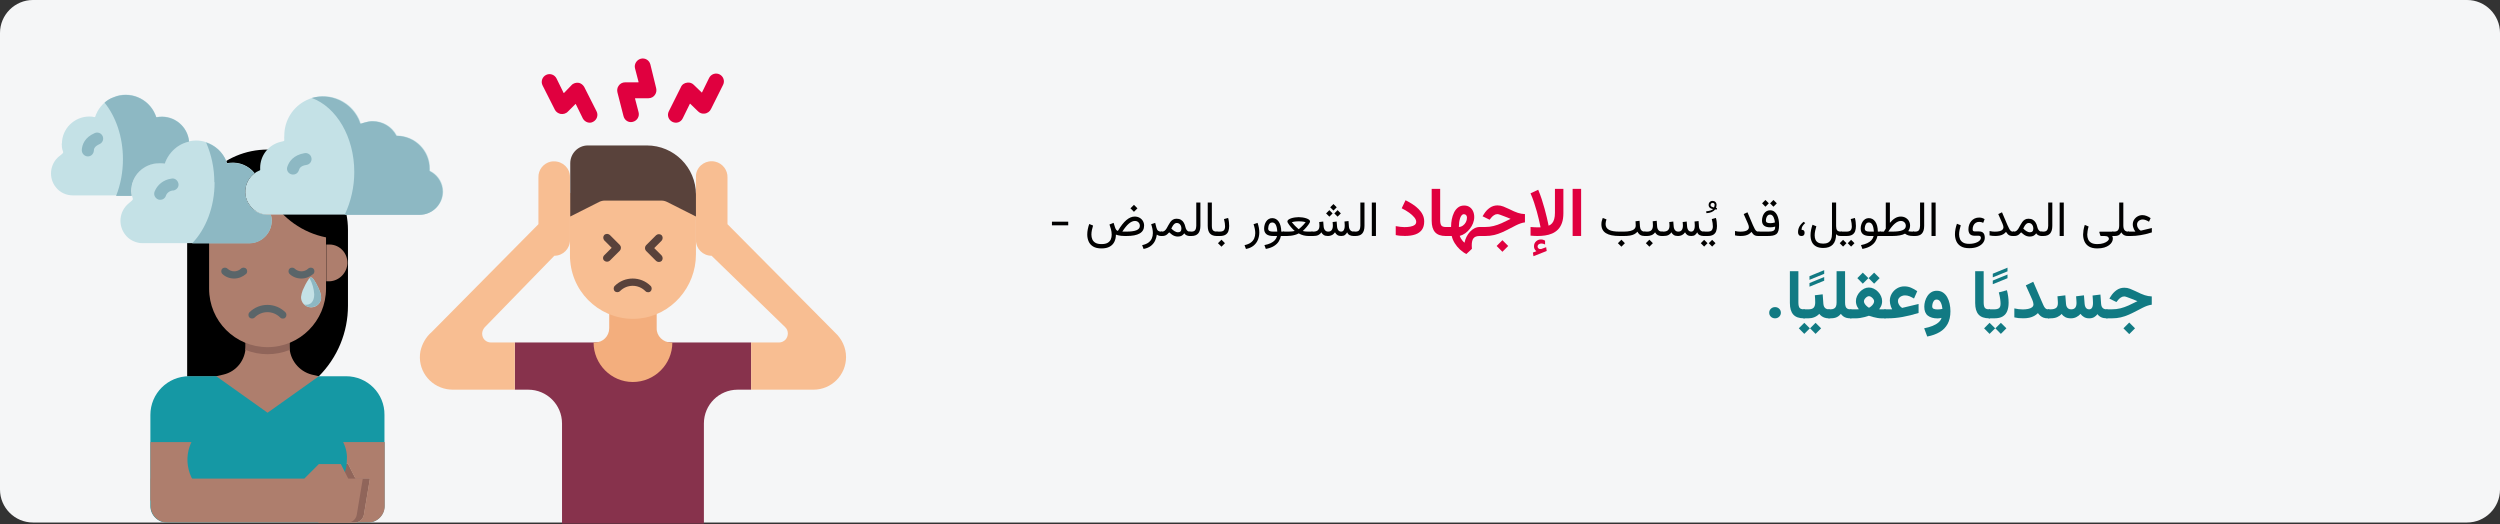<?xml version="1.0" encoding="UTF-8"?>
<svg xmlns="http://www.w3.org/2000/svg" xmlns:xlink="http://www.w3.org/1999/xlink" width="911px" height="191px" viewBox="0 0 911 191" version="1.1">
  <rect x="0" y="0" width="911" height="191" fill="#333333" stroke="none"/>
  <title>Group 13@2x</title>
  <g id="Page-1" stroke="none" stroke-width="1" fill="none" fill-rule="evenodd">
    <g id="vorlage" transform="translate(-529, -1673)">
      <g id="Group-13" transform="translate(529, 1673)">
        <g id="gesund-durch-entspannung-abschnitt-1-copy" transform="translate(0, 0)">
          <path d="M911,12 L911,178.4 C911,185 905.6,190.4 899,190.4 L12,190.4 C5.4,190.4 0,185 0,178.4 L0,12 C0,5.4 5.4,0 12,0 L899,0 C905.6,0 911,5.4 911,12 Z" id="Path" fill="#F5F6F7" fill-rule="nonzero"></path>
          <g id="Group" transform="translate(18.586, 34.486)">
            <g transform="translate(36.214, 20.014)">
              <g id="flat">
                <path d="M13.4,82.6 L13.4,29.3 C13.4,13.1 26.5,0 42.7,0 C58.9,0 72,13.1 72,29.3 L72,56.9 C72,66.6 68.2,75.8 61.3,82.7 L13.4,82.7 L13.4,82.6 Z" id="Path" fill="#000000" fill-rule="nonzero"></path>
                <path d="M71.3,82.6 L14.1,82.6 C6.3,82.6 2.88657986e-15,88.9 2.88657986e-15,96.7 L2.88657986e-15,96.7 L2.88657986e-15,96.7 L2.88657986e-15,129.9 C2.88657986e-15,133.2 2.7,135.9 6,135.9 L79.3,135.9 C82.6,135.9 85.3,133.2 85.3,129.9 L85.3,96.7 C85.4,88.9 79.1,82.6 71.3,82.6 L71.3,82.6 L71.3,82.6 Z" id="Path" fill="#1598A4" fill-rule="nonzero"></path>
                <path d="M61.4,135.9 L79.4,135.9 C82.7,135.9 85.4,133.2 85.4,129.9 L85.4,106.6 L61.4,106.6 L61.4,135.9 Z" id="Path" fill="#AE7E6D" fill-rule="nonzero"></path>
                <path d="M80,119.9 L77.8,133.1 C77.5,134.7 76.1,135.9 74.5,135.9 L61.3,135.9 L61.3,117.2 L64,114.5 L72,114.5 L74.7,119.8 L80,119.8 L80,119.9 Z" id="Path" fill="#E7C7B1" fill-rule="nonzero"></path>
                <path d="M65.4,48 L64.1,48 L64.1,34.6 L65.4,34.6 C69.1,34.7 71.9,37.8 71.8,41.5 C71.6,45 68.8,47.8 65.4,48 Z" id="Path" fill="#AE7E6D" fill-rule="nonzero"></path>
                <polygon id="Path" fill="#AE7E6D" fill-rule="nonzero" points="2.88657986e-15 106.6 16 106.6 16 127.9 2.88657986e-15 127.9"></polygon>
                <polyline id="Path" stroke="#000000" stroke-width="5.33" stroke-linecap="round" stroke-linejoin="round" points="42.7 42.6 40 50.6 42.7 50.6"></polyline>
                <path d="M80,119.9 L77.8,133.1 C77.5,134.7 76.1,135.9 74.5,135.9 L61.3,135.9 L61.3,117.2 L64,114.5 L72,114.5 L74.7,119.8 L80,119.8 L80,119.9 Z" id="Path" fill="#90655A" fill-rule="nonzero"></path>
                <path d="M69.6,105.4 L65.5,98.6 L19.7,98.6 L15.6,105.4 C11.4,112.4 13.7,121.6 20.7,125.8 C23,127.2 25.7,127.9 28.3,127.9 L56.7,127.9 C64.9,127.9 71.6,121.2 71.6,113 C71.8,110.4 71,107.7 69.6,105.4 Z" id="Path" fill="#1598A4" fill-rule="nonzero"></path>
                <path d="M71.9,135.9 L6.1,135.9 C2.8,135.9 0.1,133.2 0.1,129.9 L0.1,119.9 L56.1,119.9 L61.4,114.6 L69.4,114.6 L72.1,119.9 L77.4,119.9 L75.2,133.1 C74.9,134.8 73.5,135.9 71.9,135.9 Z" id="Path" fill="#AE7E6D" fill-rule="nonzero"></path>
                <path d="M34.7,64 L34.7,71.7 C34.7,76.6 31.4,80.9 26.6,82 L24,82.6 L42.7,95.9 L61.4,82.6 L58.8,82 C54.1,80.8 50.7,76.5 50.7,71.7 L50.7,64 L34.7,64 Z" id="Path" fill="#AE7E6D" fill-rule="nonzero"></path>
                <path d="M50.8,73 C45.6,75.1 39.8,75.1 34.6,73 C34.7,72.5 34.7,72.1 34.7,71.6 L34.7,63.9 L50.7,63.9 L50.7,71.6 C50.7,72.1 50.7,72.6 50.8,73 Z" id="Path" fill="#90655A" fill-rule="nonzero"></path>
                <path d="M42.7,72 C30.9,72 21.4,62.5 21.4,50.7 L21.4,32 C29.9,30.3 37.3,25.1 41.7,17.7 L42.7,16 L43.7,17.7 C48.2,25.1 55.5,30.3 64,32 L64,50.7 C64,62.4 54.5,72 42.7,72 Z" id="Path" fill="#AE7E6D" fill-rule="nonzero"></path>
              </g>
              <path d="M48.3,61.6 C47.9,61.6 47.6,61.5 47.3,61.2 C44.7,58.6 40.6,58.6 38,61.2 C37.5,61.7 36.6,61.7 36.1,61.2 C35.6,60.7 35.6,59.8 36.1,59.3 C39.7,55.7 45.6,55.7 49.2,59.3 C49.2,59.3 49.2,59.3 49.2,59.3 C49.7,59.8 49.7,60.7 49.2,61.2 C49.2,61.2 49.2,61.2 49.2,61.2 C49,61.5 48.6,61.6 48.3,61.6 L48.3,61.6 Z" id="Path" fill="#5A6569" fill-rule="nonzero"></path>
              <path d="M30.5,47 C28.9,47 27.3,46.4 26.2,45.3 C25.7,44.8 25.7,43.9 26.2,43.4 C26.7,42.9 27.6,42.9 28.1,43.4 L28.1,43.4 C29.5,44.7 31.6,44.7 33,43.4 C33.5,42.9 34.4,42.9 34.9,43.4 C35.4,43.9 35.4,44.8 34.9,45.3 L34.9,45.3 C33.6,46.4 32.1,47 30.5,47 Z" id="Path-2" fill="#5A6569" fill-rule="nonzero"></path>
              <path d="M55,47 C53.4,47 51.8,46.4 50.7,45.3 C50.2,44.8 50.2,43.9 50.7,43.4 C51.2,42.9 52.1,42.9 52.6,43.4 L52.6,43.4 C54,44.7 56.1,44.7 57.5,43.4 C58,42.9 58.9,42.9 59.4,43.4 C59.9,43.9 59.9,44.8 59.4,45.3 L59.4,45.3 C58.1,46.4 56.6,47 55,47 Z" id="Path-3" fill="#5A6569" fill-rule="nonzero"></path>
              <g transform="translate(54.896, 46.6)" fill-rule="nonzero">
                <path d="M0.604,4.7 C0.304,5.5 0.104,6.3 0.004,7.1 C-0.096,9.1 1.504,10.8 3.504,10.9 C4.204,10.9 4.904,10.8 5.504,10.4 C6.704,9.7 7.404,8.5 7.304,7.1 C7.304,5.4 5.604,2.1 4.504,0.6 C4.204,0.2 3.904,3.60822483e-16 3.604,3.60822483e-16 L3.604,3.60822483e-16 C3.304,3.60822483e-16 3.104,0.2 2.804,0.6 C1.904,1.9 1.204,3.3 0.604,4.7 Z" id="Path-4" fill="#C4E1E6"></path>
                <path d="M3.104,0.3 C4.104,2.1 4.704,4.1 4.804,6.2 C4.804,8.7 3.504,10.3 1.204,9.9 C1.504,10.2 1.904,10.4 2.304,10.6 C3.304,11 4.504,10.9 5.504,10.4 C6.704,9.7 7.404,8.5 7.304,7.1 C7.304,5.4 5.604,2.1 4.504,0.6 C4.204,0.2 3.904,3.60822483e-16 3.604,3.60822483e-16 L3.604,3.60822483e-16 C3.504,0.1 3.204,0.2 3.104,0.3 Z" id="Path-5" fill="#8DB8C3"></path>
              </g>
            </g>
            <path d="M83.614,17.214 C79.214,18.314 76.214,22.214 76.214,26.714 C76.214,27.714 76.414,27.414 75.614,27.814 C75.114,28.014 74.614,28.314 74.214,28.614 C70.514,31.314 69.614,36.614 72.414,40.314 C74.014,42.514 76.514,43.814 79.214,43.714 L134.514,43.714 C139.114,43.714 142.914,39.914 142.914,35.314 C142.914,32.314 141.314,29.614 138.814,28.114 C137.914,27.614 138.114,27.914 138.114,26.914 C138.114,20.314 132.814,15.014 126.214,14.914 C126.014,14.914 126.014,14.914 126.014,14.814 C124.314,11.614 121.014,9.614 117.314,9.614 C116.314,9.614 115.314,9.814 114.314,10.114 C112.314,10.714 113.214,10.814 112.214,8.714 C108.814,1.614 100.214,-1.486 93.114,2.014 C88.114,4.414 85.014,9.414 85.014,14.914 C84.814,17.214 85.614,16.714 83.614,17.214 L83.614,17.214 Z" id="Path-6" fill="#C4E1E6" fill-rule="nonzero"></path>
            <path d="M110.514,28.214 C110.514,33.614 109.314,38.914 107.014,43.814 L134.314,43.814 C138.914,43.814 142.714,40.014 142.714,35.414 C142.714,32.414 141.114,29.714 138.614,28.214 C137.714,27.714 137.914,28.014 137.914,27.014 C137.914,20.414 132.614,15.114 126.014,15.014 C125.814,15.014 125.814,15.014 125.814,14.914 C124.114,11.714 120.814,9.714 117.114,9.714 C116.114,9.714 115.114,9.914 114.114,10.214 C112.114,10.814 113.014,10.914 112.014,8.814 C108.914,2.514 101.814,-0.686 95.014,1.214 C104.014,4.514 110.514,15.414 110.514,28.214 L110.514,28.214 Z" id="Path-7" fill="#8DB8C3" fill-rule="nonzero"></path>
            <path d="M3.914,18.014 C3.914,21.714 5.614,20.414 2.914,22.514 C-0.486,25.314 -0.986,30.414 1.814,33.814 C3.314,35.714 5.614,36.714 8.014,36.714 L29.414,36.714 C29.314,36.114 29.214,35.514 29.214,34.914 C29.214,29.314 33.814,24.814 39.414,24.814 C39.714,24.814 40.014,24.814 40.314,24.814 C41.714,24.914 41.314,25.314 41.814,24.014 C43.314,20.414 46.514,17.814 50.314,17.014 C49.814,11.514 44.914,7.514 39.514,8.014 C38.114,8.114 38.514,8.514 38.014,7.214 C35.514,1.214 28.614,-1.586 22.714,0.914 C19.914,2.114 17.614,4.314 16.414,7.214 C15.914,8.514 16.314,8.214 14.914,8.014 C9.414,7.514 4.514,11.514 4.014,17.014 C4.014,17.414 4.014,17.714 3.914,18.014 Z" id="Path-8" fill="#C4E1E6" fill-rule="nonzero"></path>
            <path d="M40.314,24.914 C34.714,24.414 29.814,28.514 29.314,34.114 C29.314,34.414 29.314,34.714 29.314,35.014 C29.314,35.614 29.414,36.214 29.514,36.814 C29.814,38.314 30.414,37.914 28.314,39.614 C24.814,42.514 24.314,47.614 27.114,51.114 C28.214,52.514 29.814,53.514 31.614,53.914 C32.214,54.114 32.914,54.114 33.514,54.114 L72.214,54.114 C76.714,54.114 80.414,50.414 80.414,45.914 C80.414,45.214 80.314,44.414 80.114,43.714 L79.114,43.714 C74.514,43.714 70.714,40.014 70.714,35.314 C70.714,32.614 72.014,30.114 74.114,28.514 C72.014,25.914 68.714,24.514 65.314,24.814 C63.914,24.914 64.314,25.314 63.814,24.014 C61.914,19.614 57.614,16.714 52.814,16.714 C52.014,16.714 51.114,16.814 50.314,17.014 C46.514,17.814 43.314,20.414 41.814,24.014 C41.214,25.414 41.614,25.114 40.314,24.914 L40.314,24.914 Z" id="Path-9" fill="#C4E1E6" fill-rule="nonzero"></path>
            <path d="M19.514,2.914 C23.614,8.014 26.214,15.314 26.214,23.514 C26.214,28.114 25.414,32.614 23.714,36.914 L29.414,36.914 C29.314,36.314 29.214,35.714 29.214,35.114 C29.214,29.514 33.814,25.014 39.414,25.014 C39.714,25.014 40.014,25.014 40.314,25.014 C41.714,25.114 41.314,25.514 41.814,24.214 C42.814,21.914 44.514,19.914 46.614,18.614 C47.714,17.914 49.014,17.414 50.314,17.114 C49.814,11.614 44.914,7.614 39.514,8.114 C38.114,8.214 38.514,8.614 38.014,7.314 C35.514,1.314 28.614,-1.486 22.714,1.014 C21.514,1.414 20.414,2.114 19.514,2.914 L19.514,2.914 Z" id="Path-10" fill="#8DB8C3" fill-rule="nonzero"></path>
            <path d="M59.614,31.914 C59.614,41.014 56.414,49.014 51.414,54.214 L72.214,54.214 C76.714,54.214 80.414,50.514 80.414,46.014 C80.414,45.314 80.314,44.514 80.114,43.814 L79.114,43.814 C74.514,43.814 70.714,40.114 70.714,35.414 C70.714,32.714 72.014,30.214 74.114,28.614 C72.014,26.014 68.714,24.614 65.314,24.914 C63.914,25.014 64.314,25.414 63.814,24.114 C62.514,20.914 59.814,18.514 56.514,17.414 C58.514,22.014 59.514,26.914 59.514,31.914 L59.614,31.914 L59.614,31.914 Z" id="Path-11" fill="#8DB8C3" fill-rule="nonzero"></path>
            <path d="M88.214,29.114 C88.014,29.114 87.814,29.114 87.514,29.014 C86.314,28.614 85.714,27.414 86.114,26.314 C86.114,26.314 86.114,26.314 86.114,26.314 C86.714,24.414 88.314,22.014 92.414,21.314 C93.614,21.114 94.714,21.914 94.914,23.114 C95.114,24.314 94.314,25.414 93.114,25.614 C91.014,25.914 90.514,26.814 90.314,27.614 C90.014,28.514 89.214,29.114 88.214,29.114 L88.214,29.114 Z" id="Path-12" fill="#8DB8C3" fill-rule="nonzero"></path>
            <path d="M39.814,38.314 C39.614,38.314 39.314,38.314 39.114,38.214 C38.014,37.814 37.314,36.614 37.714,35.414 C38.714,32.814 41.014,31.014 43.814,30.614 C45.014,30.314 46.114,31.114 46.414,32.314 C46.714,33.514 45.914,34.614 44.714,34.914 C44.614,34.914 44.514,34.914 44.514,34.914 C43.314,35.014 42.314,35.714 41.914,36.714 C41.614,37.714 40.814,38.314 39.814,38.314 Z" id="Path-13" fill="#8DB8C3" fill-rule="nonzero"></path>
            <path d="M13.414,22.514 L13.314,22.514 C12.114,22.414 11.214,21.414 11.214,20.214 C11.214,20.214 11.214,20.214 11.214,20.214 C11.314,18.314 12.214,15.614 15.914,14.014 C17.014,13.514 18.314,14.014 18.814,15.114 C19.314,16.214 18.814,17.514 17.714,18.014 C15.914,18.814 15.614,19.714 15.614,20.414 C15.514,21.614 14.614,22.514 13.414,22.514 Z" id="Path-14" fill="#8DB8C3" fill-rule="nonzero"></path>
          </g>
          <g id="flat-2" transform="translate(152.999, 21.305)" fill-rule="nonzero">
            <path d="M34.601,103.495 L34.601,120.695 L39.501,120.695 C46.301,120.695 51.801,126.195 51.801,132.995 L51.801,169.495 L103.501,169.495 L103.501,132.995 C103.501,126.195 109.001,120.695 115.801,120.695 L120.701,120.695 L120.701,103.495 L34.601,103.495 Z" id="Path" fill="#87324C"></path>
            <path d="M43.201,43.395 L43.201,60.395 L4.301,99.695 C2.201,101.495 0.801,103.995 0.201,106.695 C-0.999,113.195 3.301,119.295 9.801,120.495 C10.501,120.595 11.201,120.695 12.001,120.695 L34.601,120.695 L34.601,103.495 L25.901,103.495 C24.101,103.495 22.701,102.095 22.701,100.295 C22.701,99.495 23.001,98.695 23.601,97.995 L49.001,71.895 C52.201,71.895 54.701,69.295 54.701,66.195 L54.701,43.195 C54.701,39.995 52.101,37.495 48.901,37.495 C48.501,37.495 48.101,37.495 47.701,37.595 C45.001,38.195 43.101,40.595 43.201,43.395 Z" id="Path" fill="#F8BE92"></path>
            <path d="M112.101,60.395 L112.101,43.395 C112.201,40.695 110.301,38.195 107.601,37.595 C104.501,36.895 101.401,38.795 100.701,41.895 C100.601,42.295 100.601,42.695 100.601,43.195 L100.601,66.195 C100.601,69.395 103.201,71.895 106.301,71.895 C106.301,71.895 106.301,71.895 106.301,71.895 L133.101,97.895 C134.401,99.095 134.401,101.195 133.201,102.495 C132.601,103.095 131.801,103.495 130.901,103.495 L120.701,103.495 L120.701,120.695 L143.401,120.695 C150.001,120.695 155.301,115.395 155.301,108.795 L155.301,108.795 C155.301,105.395 153.801,102.195 151.301,99.895 L112.101,60.395 Z" id="Path" fill="#F8BE92"></path>
            <g id="Group" transform="translate(44.408, -0)" fill="#E0003F">
              <path d="M29.793,20.995 L27.593,12.395 C27.393,11.595 27.493,10.695 27.993,9.995 C28.493,9.195 29.393,8.695 30.393,8.695 L35.193,8.695 C35.193,8.695 35.293,8.695 35.293,8.595 C35.293,8.595 35.293,8.595 35.293,8.595 L33.993,3.595 C33.593,2.095 34.593,0.495 36.093,0.095 C36.093,0.095 36.093,0.095 36.093,0.095 L36.093,0.095 C37.593,-0.305 39.193,0.595 39.593,2.195 L41.693,10.795 C41.893,11.595 41.793,12.495 41.293,13.195 C40.793,13.995 39.893,14.495 38.893,14.495 L34.093,14.495 C34.093,14.495 33.993,14.495 33.993,14.595 L35.293,19.595 C35.693,21.095 34.793,22.695 33.193,23.095 L33.193,23.095 C31.693,23.495 30.193,22.595 29.793,20.995 Z" id="Path"></path>
              <path d="M47.593,23.095 L47.593,23.095 C46.193,22.395 45.593,20.695 46.293,19.295 C46.293,19.295 46.293,19.295 46.293,19.295 L50.693,10.495 C51.093,9.495 51.993,8.895 53.093,8.795 C53.993,8.695 54.793,8.995 55.393,9.595 L58.293,12.395 C58.293,12.395 58.293,12.395 58.393,12.395 C58.393,12.395 58.393,12.395 58.393,12.395 L60.993,7.095 C61.693,5.695 63.393,5.095 64.793,5.795 L64.793,5.795 C66.193,6.495 66.793,8.195 66.093,9.595 C66.093,9.595 66.093,9.595 66.093,9.595 L61.693,18.395 C61.293,19.295 60.393,19.995 59.293,20.095 C58.393,20.195 57.593,19.895 56.993,19.295 L54.093,16.495 C54.093,16.495 54.093,16.495 53.993,16.495 C53.993,16.495 53.993,16.495 53.993,16.495 L51.393,21.795 C50.693,23.295 48.993,23.795 47.593,23.095 Z" id="Path"></path>
              <path d="M14.993,21.895 L12.393,16.595 C12.393,16.595 12.293,16.595 12.293,16.595 C12.293,16.595 12.293,16.595 12.293,16.595 L9.593,19.295 C8.893,20.095 7.793,20.395 6.793,20.195 C5.993,19.995 5.193,19.495 4.793,18.695 L0.293,9.795 C-0.407,8.395 0.193,6.695 1.593,5.995 C1.593,5.995 1.593,5.995 1.593,5.995 L1.593,5.995 C2.993,5.295 4.693,5.895 5.393,7.295 L7.993,12.595 C7.993,12.595 8.093,12.595 8.093,12.595 C8.093,12.595 8.093,12.595 8.093,12.595 L10.793,9.795 C11.493,8.995 12.593,8.695 13.593,8.895 C14.393,9.095 15.093,9.695 15.493,10.395 L19.993,19.295 C20.693,20.695 20.093,22.395 18.693,23.095 C18.693,23.095 18.693,23.095 18.693,23.095 L18.693,23.095 C17.493,23.795 15.793,23.295 14.993,21.895 Z" id="Path"></path>
            </g>
            <path d="M86.301,98.295 L86.301,86.295 L69.001,86.295 L69.001,98.295 C69.001,101.195 66.701,103.495 63.801,103.495 L63.801,103.495 L63.301,103.495 C63.301,111.395 69.701,117.895 77.601,117.895 C85.501,117.895 92.001,111.495 92.001,103.495 L92.001,103.495 L91.501,103.495 C88.601,103.495 86.201,101.095 86.301,98.295 Z" id="Path" fill="#F3AE7D"></path>
            <path d="M100.601,48.995 L100.601,71.395 C100.601,83.395 91.601,93.695 79.701,94.795 C67.001,95.895 55.901,86.495 54.801,73.895 C54.701,73.295 54.701,72.595 54.701,71.995 L54.701,48.995 L100.601,48.995 Z" id="Path" fill="#F8BE92"></path>
            <path d="M100.601,57.595 L90.101,52.295 C89.501,51.995 88.801,51.795 88.101,51.795 L67.301,51.795 C66.601,51.795 65.901,51.995 65.301,52.295 L54.801,57.595 L54.801,38.195 C54.801,34.595 57.701,31.695 61.201,31.695 C61.201,31.695 61.201,31.695 61.201,31.695 L82.701,31.695 C92.601,31.695 100.601,39.695 100.601,49.595 C100.601,49.595 100.601,49.595 100.601,49.695 L100.601,57.595 Z" id="Path" fill="#59423B"></path>
            <path d="M67.201,71.695 L69.901,68.995 L67.201,66.295 C66.701,65.695 66.701,64.895 67.201,64.295 L67.201,64.295 C67.801,63.795 68.601,63.795 69.201,64.295 L72.901,67.995 C73.401,68.595 73.401,69.395 72.901,69.995 L69.201,73.695 C68.601,74.195 67.801,74.195 67.201,73.695 L67.201,73.695 C66.601,73.195 66.601,72.295 67.201,71.695 Z" id="Path" fill="#59423B"></path>
            <path d="M82.401,70.095 C81.901,69.495 81.901,68.695 82.401,68.095 L86.101,64.395 C86.701,63.895 87.501,63.895 88.101,64.395 L88.101,64.395 C88.601,64.995 88.601,65.795 88.101,66.395 L85.401,69.095 L88.101,71.795 C88.601,72.395 88.601,73.195 88.101,73.795 L88.101,73.795 C87.501,74.295 86.701,74.295 86.101,73.795 L82.401,70.095 Z" id="Path" fill="#59423B"></path>
            <path d="M83.201,85.195 C82.801,85.195 82.501,85.095 82.201,84.795 C79.601,82.195 75.501,82.195 72.901,84.795 C72.901,84.795 72.901,84.795 72.901,84.795 C72.401,85.295 71.501,85.295 71.001,84.795 C70.501,84.295 70.501,83.395 71.001,82.895 C74.601,79.295 80.501,79.295 84.101,82.895 C84.101,82.895 84.101,82.895 84.101,82.895 C84.601,83.395 84.601,84.295 84.101,84.795 C83.901,85.095 83.501,85.195 83.201,85.195 L83.201,85.195 Z" id="Path-15" fill="#59423B"></path>
          </g>
        </g>
        <g id="على-المدى-الطويل،-قد" transform="translate(383.328, 68.821)" fill-rule="nonzero">
          <path d="M394.808,15.58 L392.127,15.58 L392.127,17.179 L393.068,17.179 C393.677,17.179 394.287,17.153 394.896,17.1 C395.505,17.047 396.125,16.967 396.755,16.858 C397.385,16.75 398.035,16.614 398.706,16.45 C399.377,16.286 400.076,16.092 400.802,15.87 L400.802,14.27 L397.084,15.158 C397.026,15.175 396.97,15.187 396.917,15.193 C396.865,15.199 396.818,15.202 396.777,15.202 C396.701,15.202 396.551,15.109 396.329,14.925 C396.106,14.74 395.896,14.481 395.7,14.147 C395.504,13.813 395.406,13.429 395.406,12.996 C395.406,12.621 395.502,12.297 395.696,12.025 C395.889,11.752 396.142,11.54 396.456,11.387 C396.769,11.235 397.105,11.159 397.462,11.159 C397.785,11.159 398.139,11.228 398.526,11.365 C398.912,11.503 399.329,11.704 399.774,11.967 L400.363,10.658 C399.829,10.295 399.312,10.022 398.811,9.84 C398.31,9.659 397.829,9.568 397.366,9.568 C396.75,9.568 396.176,9.717 395.643,10.016 C395.11,10.315 394.679,10.719 394.351,11.229 C394.023,11.739 393.859,12.307 393.859,12.934 C393.859,13.251 393.901,13.571 393.986,13.897 C394.071,14.222 394.185,14.528 394.329,14.815 C394.473,15.102 394.632,15.357 394.808,15.58 Z" id="Path" fill="#000000"></path>
          <path d="M388.911,13.33 C388.911,13.757 388.864,14.141 388.77,14.481 C388.676,14.821 388.502,15.089 388.247,15.285 C387.992,15.482 387.619,15.58 387.126,15.58 L386.406,15.58 L386.406,17.179 L387.144,17.179 C387.665,17.179 388.077,17.128 388.379,17.025 C388.681,16.923 388.93,16.772 389.126,16.573 C389.322,16.374 389.517,16.13 389.71,15.843 C389.863,16.13 390.049,16.374 390.268,16.573 C390.488,16.772 390.755,16.923 391.068,17.025 C391.382,17.128 391.758,17.179 392.198,17.179 L392.444,17.179 L392.444,15.58 L392.18,15.58 C391.729,15.58 391.374,15.484 391.117,15.294 C390.859,15.104 390.677,14.84 390.572,14.503 C390.466,14.166 390.413,13.784 390.413,13.356 L390.413,4.989 L388.911,4.989 L388.911,13.33 Z" id="Path" fill="#000000"></path>
          <path d="M380.939,21.706 C381.906,21.706 382.744,21.597 383.453,21.38 C384.162,21.164 384.749,20.879 385.215,20.528 C385.681,20.176 386.026,19.794 386.252,19.381 C386.477,18.968 386.59,18.568 386.59,18.181 C386.59,18.011 386.577,17.847 386.551,17.689 C386.524,17.531 386.467,17.364 386.379,17.188 L386.731,17.188 L386.731,15.588 L381.862,15.588 C381.786,15.588 381.733,15.61 381.704,15.654 C381.674,15.698 381.662,15.744 381.668,15.791 L381.906,16.634 C381.953,16.798 382.002,16.932 382.055,17.034 C382.108,17.137 382.193,17.188 382.31,17.188 L383.611,17.188 C384.156,17.188 384.55,17.288 384.793,17.487 C385.036,17.686 385.158,17.926 385.158,18.208 C385.158,18.454 384.989,18.726 384.652,19.025 C384.315,19.324 383.832,19.582 383.202,19.798 C382.572,20.015 381.818,20.124 380.939,20.124 C380.007,20.124 379.273,19.968 378.737,19.658 C378.201,19.347 377.822,18.931 377.599,18.41 C377.376,17.888 377.265,17.311 377.265,16.678 C377.265,16.368 377.305,15.943 377.384,15.404 C377.463,14.865 377.587,14.302 377.757,13.716 L376.36,13.154 C376.137,13.822 375.98,14.468 375.89,15.092 C375.799,15.716 375.753,16.227 375.753,16.626 C375.753,17.546 375.922,18.391 376.259,19.161 C376.596,19.932 377.143,20.548 377.902,21.011 C378.661,21.474 379.673,21.706 380.939,21.706 Z" id="Path" fill="#000000"></path>
          <polygon id="Path" fill="#000000" points="368.713 4.989 367.21 4.989 367.21 17.171 368.713 17.171"></polygon>
          <path d="M360.531,15.58 L360.531,17.179 L361.243,17.179 C362.379,17.179 363.213,16.867 363.743,16.243 C364.273,15.619 364.538,14.698 364.538,13.479 L364.538,4.989 L363.036,4.989 L363.036,13.488 C363.036,14.086 362.914,14.584 362.671,14.982 C362.428,15.38 361.954,15.58 361.251,15.58 L360.531,15.58 Z" id="Path" fill="#000000"></path>
          <path d="M350.581,17.179 C351.009,17.179 351.367,17.128 351.654,17.025 C351.941,16.923 352.202,16.772 352.436,16.573 C352.67,16.374 352.913,16.13 353.165,15.843 C353.523,16.183 353.869,16.467 354.203,16.696 C354.537,16.924 354.876,17.096 355.222,17.21 C355.568,17.324 355.937,17.381 356.329,17.381 C356.91,17.381 357.381,17.275 357.745,17.061 C358.108,16.847 358.412,16.561 358.659,16.204 C358.881,16.544 359.171,16.791 359.529,16.946 C359.886,17.102 360.252,17.179 360.627,17.179 L360.865,17.179 L360.865,15.58 L360.636,15.58 C360.384,15.58 360.153,15.512 359.942,15.378 C359.731,15.243 359.549,15.042 359.397,14.775 C359.245,14.509 359.127,14.185 359.045,13.804 C358.928,13.248 358.738,12.75 358.474,12.31 C358.21,11.871 357.865,11.522 357.437,11.264 C357.009,11.006 356.488,10.878 355.872,10.878 C355.333,10.878 354.881,10.99 354.515,11.216 C354.148,11.442 353.836,11.733 353.579,12.09 C353.321,12.448 353.088,12.827 352.88,13.229 C352.672,13.63 352.462,14.009 352.251,14.367 C352.04,14.724 351.8,15.016 351.531,15.241 C351.261,15.467 350.93,15.58 350.537,15.58 L350.212,15.58 L350.212,17.179 L350.581,17.179 Z M355.908,12.433 C356.441,12.433 356.858,12.628 357.16,13.018 C357.462,13.407 357.613,13.907 357.613,14.516 C357.613,14.944 357.506,15.269 357.292,15.492 C357.078,15.714 356.751,15.826 356.312,15.826 C356.148,15.826 355.962,15.791 355.754,15.72 C355.546,15.65 355.322,15.542 355.081,15.395 C354.9,15.284 354.712,15.149 354.519,14.991 C354.326,14.833 354.132,14.654 353.939,14.455 C354.091,14.121 354.264,13.798 354.457,13.488 C354.651,13.177 354.868,12.924 355.108,12.728 C355.348,12.531 355.615,12.433 355.908,12.433 Z" id="Shape" fill="#000000"></path>
          <path d="M346.732,13.98 C346.732,14.332 346.616,14.628 346.385,14.868 C346.153,15.108 345.805,15.29 345.339,15.413 C344.873,15.536 344.286,15.597 343.577,15.597 C343.278,15.597 342.975,15.578 342.667,15.54 C342.359,15.502 342.027,15.442 341.669,15.36 L341.669,16.951 C341.962,17.021 342.273,17.075 342.601,17.113 C342.929,17.151 343.298,17.171 343.708,17.171 C344.341,17.171 344.902,17.118 345.392,17.012 C345.881,16.907 346.311,16.743 346.683,16.52 C347.056,16.297 347.379,16.013 347.655,15.668 C347.871,16.007 348.085,16.289 348.296,16.511 C348.507,16.734 348.758,16.901 349.048,17.012 C349.338,17.124 349.714,17.179 350.177,17.179 L350.546,17.179 L350.546,15.58 L350.177,15.58 C349.925,15.58 349.701,15.517 349.505,15.391 C349.308,15.265 349.109,15.032 348.907,14.692 C348.705,14.352 348.469,13.866 348.2,13.233 L346.204,8.54 L344.833,9.181 L346.389,12.706 C346.483,12.917 346.563,13.144 346.631,13.387 C346.698,13.63 346.732,13.828 346.732,13.98 Z" id="Path" fill="#000000"></path>
          <path d="M334.243,21.618 C335.485,21.618 336.528,21.438 337.371,21.077 C338.215,20.717 338.852,20.248 339.283,19.671 C339.714,19.094 339.929,18.48 339.929,17.83 C339.929,17.379 339.866,16.979 339.74,16.63 C339.614,16.281 339.399,16.007 339.094,15.808 C338.789,15.609 338.368,15.509 337.829,15.509 L336.352,15.509 C336.012,15.509 335.787,15.446 335.675,15.32 C335.564,15.194 335.508,14.994 335.508,14.718 C335.508,14.22 335.602,13.768 335.789,13.36 C335.977,12.953 336.248,12.629 336.602,12.389 C336.957,12.149 337.383,12.029 337.881,12.029 C338.145,12.029 338.397,12.057 338.637,12.112 C338.877,12.168 339.118,12.257 339.358,12.38 L339.859,11.045 C339.519,10.816 339.181,10.661 338.844,10.579 C338.507,10.497 338.186,10.456 337.881,10.456 C337.278,10.456 336.736,10.567 336.255,10.79 C335.775,11.012 335.365,11.321 335.025,11.717 C334.685,12.112 334.424,12.567 334.243,13.079 C334.061,13.592 333.97,14.138 333.97,14.718 C333.97,15.088 334.011,15.419 334.093,15.712 C334.175,16.004 334.307,16.254 334.489,16.459 C334.67,16.664 334.912,16.82 335.214,16.929 C335.516,17.037 335.883,17.091 336.317,17.091 L337.741,17.091 C338.034,17.091 338.236,17.173 338.347,17.338 C338.458,17.502 338.514,17.677 338.514,17.865 C338.514,18.14 338.409,18.408 338.198,18.669 C337.987,18.93 337.691,19.163 337.31,19.368 C336.929,19.573 336.478,19.735 335.956,19.856 C335.435,19.976 334.864,20.036 334.243,20.036 C333.311,20.036 332.579,19.88 332.045,19.57 C331.512,19.259 331.133,18.843 330.907,18.322 C330.682,17.8 330.569,17.223 330.569,16.59 C330.569,16.057 330.627,15.506 330.745,14.938 C330.862,14.37 331.005,13.816 331.175,13.277 L329.778,12.714 C329.555,13.336 329.379,13.973 329.25,14.626 C329.121,15.279 329.057,15.917 329.057,16.538 C329.057,17.458 329.225,18.303 329.562,19.073 C329.899,19.844 330.447,20.461 331.206,20.923 C331.965,21.386 332.977,21.618 334.243,21.618 Z" id="Path" fill="#000000"></path>
          <polygon id="Path" fill="#000000" points="322.017 4.989 320.514 4.989 320.514 17.171 322.017 17.171"></polygon>
          <path d="M313.834,15.58 L313.834,17.179 L314.546,17.179 C315.683,17.179 316.517,16.867 317.047,16.243 C317.577,15.619 317.842,14.698 317.842,13.479 L317.842,4.989 L316.339,4.989 L316.339,13.488 C316.339,14.086 316.218,14.584 315.975,14.982 C315.731,15.38 315.258,15.58 314.555,15.58 L313.834,15.58 Z" id="Path" fill="#000000"></path>
          <path d="M309.334,11.695 C309.879,11.695 310.319,11.865 310.653,12.205 C310.987,12.545 311.154,12.972 311.154,13.488 C311.154,13.851 311.051,14.165 310.846,14.428 C310.641,14.692 310.333,14.909 309.923,15.079 C309.513,15.249 308.997,15.375 308.376,15.457 C307.755,15.539 307.026,15.58 306.188,15.58 L304.764,15.58 C305.174,14.935 305.577,14.37 305.973,13.883 C306.368,13.397 306.758,12.991 307.142,12.666 C307.525,12.341 307.9,12.098 308.267,11.937 C308.633,11.775 308.989,11.695 309.334,11.695 Z M309.299,10.095 C308.942,10.095 308.595,10.144 308.258,10.24 C307.921,10.337 307.59,10.481 307.265,10.671 C306.939,10.861 306.619,11.099 306.302,11.383 C305.986,11.667 305.669,12 305.353,12.38 L305.353,4.989 L303.85,4.989 L303.85,14.49 C303.739,14.671 303.624,14.852 303.507,15.03 C303.39,15.209 303.276,15.392 303.164,15.58 L301.688,15.58 L301.688,17.179 L306.223,17.179 C307.26,17.179 308.171,17.103 308.956,16.951 C309.742,16.798 310.374,16.588 310.855,16.318 C311.183,16.588 311.589,16.798 312.072,16.951 C312.556,17.103 313.169,17.179 313.913,17.179 L314.16,17.179 L314.16,15.58 L313.905,15.58 C313.547,15.58 313.25,15.572 313.013,15.558 C312.775,15.543 312.579,15.523 312.424,15.496 C312.268,15.47 312.135,15.442 312.024,15.413 C312.246,15.12 312.415,14.806 312.529,14.472 C312.643,14.138 312.704,13.781 312.709,13.4 C312.709,12.773 312.563,12.211 312.27,11.713 C311.977,11.214 311.574,10.82 311.061,10.53 C310.549,10.24 309.961,10.095 309.299,10.095 Z" id="Shape" fill="#000000"></path>
          <path d="M297.671,10.667 C297.179,10.667 296.748,10.778 296.379,11.001 C296.01,11.223 295.701,11.521 295.452,11.893 C295.203,12.265 295.017,12.676 294.894,13.128 C294.771,13.579 294.709,14.03 294.709,14.481 C294.709,15.383 294.986,16.059 295.54,16.507 C296.094,16.955 296.927,17.179 298.04,17.179 L299.429,17.179 C299.288,17.754 299.023,18.257 298.634,18.691 C298.244,19.125 297.731,19.491 297.096,19.79 C296.46,20.088 295.7,20.323 294.815,20.493 L295.333,21.89 C296.581,21.65 297.583,21.288 298.339,20.805 C299.095,20.321 299.665,19.765 300.049,19.135 C300.433,18.505 300.689,17.853 300.818,17.179 L302.013,17.179 L302.013,15.58 L300.958,15.58 C300.947,14.789 300.86,14.088 300.699,13.479 C300.538,12.87 300.311,12.356 300.018,11.937 C299.725,11.518 299.381,11.201 298.985,10.987 C298.59,10.774 298.152,10.667 297.671,10.667 Z M297.953,15.58 C297.331,15.58 296.882,15.49 296.603,15.312 C296.325,15.133 296.186,14.838 296.186,14.428 C296.186,14.165 296.228,13.863 296.313,13.523 C296.398,13.183 296.548,12.886 296.762,12.631 C296.975,12.376 297.27,12.249 297.645,12.249 C297.926,12.249 298.175,12.316 298.392,12.451 C298.609,12.586 298.793,12.791 298.946,13.066 C299.098,13.341 299.221,13.689 299.315,14.108 C299.409,14.526 299.473,15.017 299.508,15.58 L297.953,15.58 Z" id="Shape" fill="#000000"></path>
          <path d="M287.441,15.58 L287.441,17.179 L288.768,17.179 L288.768,15.58 L287.441,15.58 Z M289.515,17.179 C290.441,17.179 291.153,17.021 291.651,16.705 C292.149,16.388 292.493,15.956 292.683,15.408 C292.874,14.86 292.969,14.235 292.969,13.532 C292.969,13.104 292.94,12.624 292.881,12.09 C292.823,11.557 292.723,11.059 292.582,10.596 L291.079,11.001 C291.214,11.481 291.314,11.964 291.378,12.451 C291.443,12.937 291.475,13.344 291.475,13.672 C291.475,14.258 291.342,14.723 291.075,15.066 C290.808,15.408 290.283,15.58 289.497,15.58 L288.548,15.58 L288.548,17.179 L289.515,17.179 Z M291.211,18.577 L289.99,19.798 L291.211,21.038 L292.442,19.798 L291.211,18.577 Z M288.293,18.577 L287.072,19.798 L288.293,21.038 L289.524,19.798 L288.293,18.577 Z" id="Shape" fill="#000000"></path>
          <path d="M281.086,21.539 C281.842,21.539 282.51,21.435 283.09,21.227 C283.67,21.019 284.157,20.705 284.549,20.286 C284.942,19.867 285.239,19.343 285.441,18.713 C285.643,18.083 285.745,17.349 285.745,16.511 C285.914,16.67 286.071,16.798 286.215,16.898 C286.358,16.998 286.531,17.069 286.733,17.113 C286.935,17.157 287.206,17.179 287.546,17.179 L287.784,17.179 L287.784,15.58 L287.529,15.58 C286.82,15.58 286.347,15.411 286.109,15.074 C285.872,14.737 285.753,14.241 285.753,13.585 L285.753,4.989 L284.25,4.989 L284.25,16.318 C284.25,17.168 284.132,17.86 283.894,18.397 C283.657,18.933 283.304,19.327 282.835,19.579 C282.367,19.831 281.784,19.957 281.086,19.957 C280.33,19.957 279.723,19.838 279.263,19.601 C278.803,19.363 278.467,19.021 278.256,18.572 C278.045,18.124 277.94,17.584 277.94,16.951 C277.94,16.418 277.998,15.867 278.116,15.298 C278.233,14.73 278.376,14.176 278.546,13.637 L277.149,13.075 C276.926,13.696 276.75,14.333 276.621,14.986 C276.493,15.64 276.428,16.277 276.428,16.898 C276.428,17.818 276.589,18.627 276.912,19.324 C277.234,20.021 277.738,20.565 278.423,20.954 C279.109,21.344 279.996,21.539 281.086,21.539 Z" id="Path" fill="#000000"></path>
          <path d="M274.486,12.46 L273.906,12.003 C273.507,12.313 273.154,12.659 272.847,13.04 C272.539,13.421 272.3,13.835 272.13,14.283 C271.96,14.732 271.875,15.222 271.875,15.755 C271.875,16.189 271.976,16.535 272.179,16.793 C272.381,17.05 272.713,17.179 273.176,17.179 C273.539,17.179 273.812,17.075 273.994,16.867 C274.175,16.659 274.266,16.377 274.266,16.019 C274.266,15.656 274.185,15.383 274.024,15.202 C273.863,15.02 273.575,14.929 273.159,14.929 C273.159,14.396 273.277,13.945 273.515,13.576 C273.752,13.207 274.076,12.835 274.486,12.46 Z" id="Path" fill="#000000"></path>
          <path d="M262.911,4.048 L261.689,5.27 L262.911,6.509 L264.141,5.27 L262.911,4.048 Z M259.993,4.048 L258.771,5.27 L259.993,6.509 L261.223,5.27 L259.993,4.048 Z M261.856,12.504 C261.311,12.504 260.893,12.438 260.603,12.306 C260.313,12.174 260.168,11.906 260.168,11.502 C260.168,11.232 260.217,10.932 260.313,10.601 C260.41,10.27 260.568,9.983 260.788,9.739 C261.008,9.496 261.299,9.375 261.662,9.375 C261.973,9.375 262.234,9.464 262.445,9.643 C262.656,9.821 262.83,10.054 262.968,10.341 C263.105,10.629 263.214,10.939 263.293,11.273 C263.372,11.607 263.429,11.929 263.464,12.24 C263.195,12.316 262.927,12.379 262.66,12.429 C262.393,12.479 262.125,12.504 261.856,12.504 Z M260.775,15.58 L257.453,15.58 L257.453,17.179 L260.669,17.179 C261.454,17.179 262.12,17.129 262.664,17.03 C263.209,16.93 263.652,16.741 263.992,16.463 C264.331,16.185 264.579,15.777 264.734,15.241 C264.89,14.705 264.967,14.001 264.967,13.128 C264.967,12.465 264.907,11.818 264.787,11.185 C264.667,10.552 264.476,9.983 264.216,9.476 C263.955,8.969 263.615,8.565 263.196,8.263 C262.777,7.961 262.272,7.81 261.68,7.81 C261.188,7.81 260.757,7.921 260.388,8.144 C260.019,8.367 259.713,8.661 259.47,9.027 C259.226,9.394 259.045,9.798 258.925,10.24 C258.805,10.683 258.745,11.124 258.745,11.563 C258.745,12.378 258.995,12.99 259.496,13.4 C259.997,13.81 260.743,14.015 261.733,14.015 C262.073,14.015 262.391,13.992 262.686,13.945 C262.982,13.898 263.274,13.831 263.561,13.743 C263.561,14.294 263.466,14.699 263.275,14.96 C263.085,15.221 262.786,15.389 262.379,15.465 C261.972,15.542 261.437,15.58 260.775,15.58 Z" id="Shape" fill="#000000"></path>
          <path d="M253.972,13.98 C253.972,14.332 253.856,14.628 253.625,14.868 C253.393,15.108 253.045,15.29 252.579,15.413 C252.113,15.536 251.526,15.597 250.817,15.597 C250.518,15.597 250.215,15.578 249.907,15.54 C249.6,15.502 249.267,15.442 248.91,15.36 L248.91,16.951 C249.203,17.021 249.513,17.075 249.841,17.113 C250.169,17.151 250.538,17.171 250.949,17.171 C251.581,17.171 252.142,17.118 252.632,17.012 C253.121,16.907 253.552,16.743 253.924,16.52 C254.296,16.297 254.62,16.013 254.895,15.668 C255.112,16.007 255.326,16.289 255.537,16.511 C255.747,16.734 255.998,16.901 256.288,17.012 C256.578,17.124 256.954,17.179 257.417,17.179 L257.787,17.179 L257.787,15.58 L257.417,15.58 C257.165,15.58 256.941,15.517 256.745,15.391 C256.549,15.265 256.35,15.032 256.147,14.692 C255.945,14.352 255.709,13.866 255.44,13.233 L253.445,8.54 L252.074,9.181 L253.629,12.706 C253.723,12.917 253.804,13.144 253.871,13.387 C253.938,13.63 253.972,13.828 253.972,13.98 Z" id="Path" fill="#000000"></path>
          <path d="M237.405,15.58 L237.405,17.179 L238.108,17.179 L238.108,15.58 L237.405,15.58 Z M240.578,18.577 L239.356,19.798 L240.578,21.038 L241.808,19.798 L240.578,18.577 Z M237.66,18.577 L236.438,19.798 L237.66,21.038 L238.89,19.798 L237.66,18.577 Z M238.881,17.179 C239.807,17.179 240.519,17.021 241.017,16.705 C241.515,16.388 241.859,15.956 242.05,15.408 C242.24,14.86 242.335,14.235 242.335,13.532 C242.335,13.104 242.306,12.624 242.247,12.09 C242.189,11.557 242.089,11.059 241.949,10.596 L240.446,11.001 C240.58,11.481 240.68,11.964 240.745,12.451 C240.809,12.937 240.841,13.344 240.841,13.672 C240.841,14.258 240.708,14.723 240.441,15.066 C240.175,15.408 239.649,15.58 238.864,15.58 L237.914,15.58 L237.914,17.179 L238.881,17.179 Z" id="Shape" fill="#000000"></path>
          <path d="M242.265,7.546 L242.335,6.958 C242.242,6.946 242.168,6.937 242.116,6.931 C242.063,6.925 242.007,6.92 241.949,6.914 C242.025,6.726 242.083,6.543 242.124,6.364 C242.165,6.186 242.186,6.008 242.186,5.833 C242.186,5.399 242.048,5.049 241.773,4.782 C241.497,4.516 241.152,4.382 240.736,4.382 C240.32,4.382 239.974,4.525 239.699,4.809 C239.423,5.093 239.286,5.431 239.286,5.824 C239.286,6.158 239.366,6.433 239.527,6.65 C239.688,6.867 239.896,7.031 240.151,7.142 C240.406,7.254 240.668,7.321 240.938,7.344 C240.727,7.567 240.396,7.75 239.945,7.894 C239.494,8.037 238.975,8.135 238.389,8.188 L238.503,8.865 C239.236,8.824 239.87,8.686 240.406,8.452 C240.942,8.217 241.354,7.898 241.641,7.494 C241.758,7.505 241.861,7.516 241.949,7.525 C242.037,7.533 242.142,7.541 242.265,7.546 Z M241.246,6.773 C241.023,6.72 240.816,6.662 240.626,6.597 C240.435,6.533 240.283,6.443 240.169,6.329 C240.055,6.215 239.997,6.058 239.997,5.859 C239.997,5.671 240.069,5.499 240.213,5.34 C240.356,5.182 240.542,5.103 240.771,5.103 C240.97,5.103 241.139,5.171 241.276,5.305 C241.414,5.44 241.483,5.619 241.483,5.841 C241.483,5.982 241.459,6.136 241.412,6.303 C241.366,6.47 241.31,6.627 241.246,6.773 Z" id="Shape" fill="#000000"></path>
          <path d="M232.957,17.179 C233.532,17.179 233.978,17.062 234.298,16.828 C234.617,16.593 234.9,16.259 235.146,15.826 C235.298,16.277 235.579,16.615 235.99,16.841 C236.4,17.067 236.912,17.179 237.528,17.179 L237.756,17.179 L237.756,15.58 L237.51,15.58 C237.153,15.58 236.85,15.501 236.6,15.342 C236.351,15.184 236.157,14.964 236.016,14.683 C235.875,14.402 235.793,14.074 235.77,13.699 L235.629,11.721 L234.162,11.897 C234.191,12.272 234.213,12.574 234.227,12.802 C234.242,13.031 234.249,13.251 234.249,13.462 C234.249,13.883 234.201,14.254 234.104,14.573 C234.008,14.893 233.864,15.14 233.674,15.316 C233.483,15.492 233.242,15.58 232.949,15.58 C232.615,15.58 232.341,15.489 232.127,15.307 C231.913,15.126 231.752,14.891 231.643,14.604 C231.535,14.317 231.469,14.015 231.446,13.699 L231.305,11.906 L229.837,12.09 C229.861,12.337 229.878,12.54 229.89,12.701 C229.902,12.862 229.911,13 229.916,13.114 C229.922,13.229 229.925,13.338 229.925,13.444 C229.925,14.071 229.792,14.584 229.525,14.982 C229.259,15.38 228.815,15.58 228.194,15.58 C227.848,15.58 227.558,15.492 227.324,15.316 C227.089,15.14 226.909,14.909 226.783,14.622 C226.657,14.335 226.582,14.027 226.559,13.699 L226.418,11.906 L224.951,12.09 C224.974,12.337 224.992,12.542 225.003,12.706 C225.015,12.87 225.024,13.007 225.03,13.119 C225.036,13.23 225.038,13.338 225.038,13.444 C225.038,14.182 224.851,14.723 224.476,15.066 C224.101,15.408 223.538,15.58 222.788,15.58 L222.156,15.58 L222.156,17.179 L222.771,17.179 C223.562,17.179 224.186,17.064 224.643,16.832 C225.1,16.601 225.466,16.268 225.742,15.835 C225.958,16.268 226.25,16.601 226.616,16.832 C226.982,17.064 227.502,17.179 228.176,17.179 C228.645,17.179 229.102,17.074 229.547,16.863 C229.993,16.652 230.379,16.309 230.707,15.835 C230.924,16.262 231.213,16.593 231.573,16.828 C231.933,17.062 232.395,17.179 232.957,17.179 Z" id="Path" fill="#000000"></path>
          <path d="M215.889,15.58 L215.889,17.179 L216.311,17.179 L216.311,15.58 L215.889,15.58 Z M217.7,18.524 L216.425,19.798 L217.7,21.073 L218.974,19.798 L217.7,18.524 Z M218.912,11.809 C218.936,12.061 218.955,12.313 218.97,12.565 C218.984,12.817 218.992,13.084 218.992,13.365 C218.992,14.056 218.832,14.598 218.513,14.991 C218.193,15.383 217.662,15.58 216.917,15.58 L216.091,15.58 L216.091,17.179 L216.917,17.179 C217.48,17.179 218.019,17.071 218.535,16.854 C219.05,16.637 219.466,16.297 219.783,15.835 C219.941,16.122 220.131,16.365 220.354,16.564 C220.577,16.763 220.846,16.916 221.162,17.021 C221.479,17.127 221.854,17.179 222.287,17.179 L222.481,17.179 L222.481,15.58 L222.305,15.58 C221.93,15.58 221.615,15.501 221.36,15.342 C221.105,15.184 220.908,14.963 220.767,14.679 C220.626,14.395 220.544,14.065 220.521,13.69 L220.38,11.633 L218.912,11.809 Z" id="Shape" fill="#000000"></path>
          <path d="M207.504,18.524 L206.23,19.798 L207.504,21.073 L208.779,19.798 L207.504,18.524 Z M212.655,11.809 C212.666,12.044 212.681,12.307 212.699,12.6 C212.716,12.893 212.725,13.16 212.725,13.4 C212.725,13.91 212.552,14.324 212.206,14.644 C211.861,14.963 211.361,15.199 210.708,15.351 C210.055,15.504 209.262,15.58 208.33,15.58 L206.863,15.58 C206.013,15.58 205.269,15.53 204.63,15.43 C203.992,15.331 203.46,15.171 203.035,14.951 C202.61,14.732 202.289,14.444 202.073,14.09 C201.856,13.735 201.747,13.3 201.747,12.785 C201.747,12.521 201.778,12.243 201.84,11.95 C201.901,11.657 201.979,11.381 202.073,11.124 L200.71,10.614 C200.564,10.971 200.445,11.343 200.354,11.73 C200.264,12.117 200.218,12.512 200.218,12.917 C200.218,13.655 200.357,14.292 200.636,14.828 C200.914,15.364 201.33,15.805 201.884,16.151 C202.437,16.497 203.129,16.754 203.958,16.924 C204.787,17.094 205.755,17.179 206.863,17.179 L208.33,17.179 C209.227,17.179 209.989,17.127 210.616,17.021 C211.243,16.916 211.776,16.747 212.215,16.516 C212.655,16.284 213.036,15.981 213.358,15.606 C213.633,16.157 213.983,16.557 214.408,16.806 C214.833,17.055 215.376,17.179 216.038,17.179 L216.232,17.179 L216.232,15.58 L216.038,15.58 C215.47,15.58 215.042,15.407 214.755,15.061 C214.468,14.715 214.307,14.264 214.272,13.708 L214.122,11.633 L212.655,11.809 Z" id="Shape" fill="#000000"></path>
          <polygon id="Path" fill="#E0003F" points="192.832 0 189.736 0 189.736 17.167 192.832 17.167"></polygon>
          <path d="M176.542,22.721 L175.26,23.21 L175.467,24.54 L180.289,22.636 L180.094,21.256 L178.36,21.891 C178.344,21.899 178.328,21.905 178.312,21.91 C178.295,21.914 178.279,21.916 178.263,21.916 C177.831,21.973 177.51,21.903 177.298,21.708 C177.087,21.513 176.977,21.301 176.969,21.073 C176.969,20.691 177.109,20.402 177.39,20.207 C177.671,20.011 177.974,19.914 178.299,19.914 C178.535,19.914 178.765,19.94 178.989,19.993 C179.213,20.046 179.451,20.137 179.703,20.268 L179.691,18.864 C179.447,18.726 179.209,18.62 178.977,18.546 C178.745,18.473 178.462,18.437 178.128,18.437 C177.486,18.437 176.914,18.669 176.413,19.132 C175.913,19.596 175.663,20.19 175.663,20.915 C175.663,21.354 175.74,21.708 175.895,21.977 C176.049,22.245 176.265,22.493 176.542,22.721 Z M176.908,17.179 C177.844,17.179 178.769,17.114 179.685,16.984 C180.6,16.854 181.461,16.616 182.267,16.27 C183.072,15.924 183.782,15.44 184.397,14.817 C185.011,14.195 185.493,13.395 185.843,12.419 C186.193,11.442 186.368,10.254 186.368,8.854 L186.368,0.004 L183.292,0.004 L183.292,8.732 C183.292,9.627 183.205,10.386 183.03,11.009 C182.855,11.631 182.598,12.14 182.261,12.535 C181.923,12.929 181.498,13.228 180.985,13.432 C180.985,13.432 180.93,13.159 180.82,12.614 C180.71,12.069 180.547,11.336 180.332,10.417 C180.116,9.497 179.854,8.468 179.544,7.328 C179.235,6.189 178.883,5.013 178.489,3.8 C178.094,2.588 177.661,1.428 177.188,0.321 L174.393,1.628 C174.865,2.685 175.292,3.786 175.675,4.93 C176.057,6.073 176.397,7.184 176.694,8.262 C176.991,9.34 177.239,10.313 177.439,11.18 C177.638,12.046 177.791,12.736 177.897,13.249 C178.002,13.761 178.055,14.018 178.055,14.018 C177.933,14.026 177.799,14.03 177.652,14.03 C177.506,14.03 177.339,14.03 177.152,14.03 C176.786,14.03 176.362,14.018 175.882,13.993 C175.402,13.969 174.91,13.936 174.405,13.896 L174.405,17.045 C174.837,17.078 175.258,17.108 175.669,17.137 C176.08,17.165 176.493,17.179 176.908,17.179 Z" id="Shape" fill="#E0003F"></path>
          <path d="M164.147,18.705 L162.036,20.817 L164.147,22.929 L166.259,20.817 L164.147,18.705 Z M155.798,13.896 L155.798,17.179 L157.812,17.179 C159,17.179 160.093,17.061 161.09,16.825 C162.086,16.589 163.063,16.26 164.019,15.837 C164.975,15.413 165.974,14.925 167.016,14.372 C167.789,13.957 168.473,13.603 169.067,13.31 C169.661,13.017 170.218,12.779 170.739,12.596 C171.26,12.412 171.801,12.284 172.363,12.211 L172.363,9.196 C171.891,9.171 171.451,9.125 171.044,9.056 C170.637,8.986 170.22,8.883 169.793,8.744 C169.366,8.606 168.884,8.419 168.347,8.183 C167.81,7.947 167.179,7.65 166.455,7.292 C165.779,6.966 165.11,6.673 164.446,6.413 C163.783,6.152 163.089,6.022 162.365,6.022 C161.307,6.022 160.355,6.323 159.509,6.925 C158.662,7.528 157.958,8.293 157.397,9.22 L156.921,9.989 L159.484,11.247 L160.07,10.514 C160.314,10.197 160.642,9.898 161.053,9.617 C161.464,9.336 161.897,9.196 162.353,9.196 C162.451,9.196 162.579,9.216 162.737,9.257 C162.896,9.298 163.087,9.357 163.311,9.434 C163.535,9.511 163.789,9.607 164.074,9.721 C164.351,9.818 164.67,9.938 165.032,10.081 C165.395,10.223 165.761,10.368 166.131,10.514 C166.501,10.661 166.837,10.799 167.138,10.929 C165.966,11.532 164.882,12.054 163.885,12.498 C162.888,12.941 161.907,13.285 160.943,13.529 C159.979,13.774 158.947,13.896 157.849,13.896 L155.798,13.896 Z" id="Shape" fill="#E0003F"></path>
          <path d="M143.347,17.179 L145.681,17.179 C145.882,18.071 146.247,18.943 146.776,19.796 C147.305,20.648 147.939,21.419 148.679,22.108 C149.419,22.798 150.199,23.341 151.02,23.739 L153.038,21.848 C153.022,21.625 153.008,21.406 152.997,21.19 C152.986,20.974 152.981,20.766 152.981,20.564 C152.981,19.989 153.031,19.489 153.13,19.064 C153.23,18.639 153.39,18.287 153.61,18.008 C153.831,17.729 154.123,17.522 154.487,17.385 C154.851,17.248 155.3,17.179 155.834,17.179 L156.249,17.179 L156.249,13.899 L155.859,13.899 C155.211,13.899 154.586,14.053 153.983,14.362 C153.38,14.671 152.831,15.093 152.337,15.627 C151.842,16.162 151.422,16.773 151.078,17.459 C150.734,18.146 150.491,18.867 150.348,19.622 C150.079,19.412 149.829,19.165 149.595,18.882 C149.361,18.598 149.158,18.305 148.986,18.004 C148.813,17.703 148.684,17.413 148.598,17.134 C149.292,16.957 149.954,16.644 150.586,16.195 C151.217,15.746 151.781,15.206 152.277,14.573 C152.773,13.94 153.165,13.257 153.452,12.521 C153.739,11.786 153.883,11.04 153.883,10.283 C153.883,9.48 153.737,8.762 153.445,8.129 C153.153,7.496 152.734,6.996 152.19,6.628 C151.645,6.26 150.988,6.075 150.219,6.075 C149.333,6.075 148.586,6.314 147.976,6.792 C147.366,7.27 146.876,7.892 146.507,8.658 C146.138,9.424 145.87,10.246 145.703,11.123 C145.536,12.001 145.452,12.839 145.452,13.638 L145.452,13.899 L143.347,13.899 L143.347,17.179 Z M150.104,9.233 C150.445,9.233 150.718,9.345 150.925,9.569 C151.132,9.793 151.235,10.103 151.235,10.498 C151.235,11.082 151.101,11.628 150.834,12.135 C150.566,12.642 150.21,13.055 149.764,13.374 C149.318,13.694 148.828,13.87 148.293,13.903 L148.293,13.634 C148.293,13.17 148.328,12.68 148.398,12.166 C148.468,11.652 148.577,11.173 148.724,10.731 C148.871,10.288 149.058,9.928 149.286,9.65 C149.515,9.372 149.787,9.233 150.104,9.233 Z" id="Shape" fill="#E0003F"></path>
          <path d="M138.374,0 L138.374,11.614 C138.374,13.485 138.787,14.88 139.613,15.8 C140.438,16.719 141.736,17.179 143.505,17.179 L143.798,17.179 L143.798,13.899 L143.505,13.899 C142.701,13.899 142.16,13.709 141.884,13.33 C141.609,12.95 141.471,12.3 141.471,11.378 L141.471,0 L138.374,0 Z" id="Path" fill="#E0003F"></path>
          <path d="M128.461,13.94 C128.024,13.94 127.516,13.906 126.937,13.838 C126.359,13.77 125.805,13.683 125.277,13.577 L125.277,16.845 C125.793,16.96 126.327,17.04 126.877,17.086 C127.427,17.132 128.016,17.155 128.644,17.155 C130.091,17.155 131.338,16.976 132.383,16.62 C133.429,16.263 134.235,15.697 134.801,14.923 C135.367,14.148 135.649,13.136 135.649,11.888 C135.649,11.002 135.467,10.185 135.101,9.435 C134.736,8.686 134.236,7.993 133.6,7.358 C132.965,6.722 132.239,6.139 131.423,5.608 C130.608,5.077 129.751,4.589 128.852,4.146 L127.45,7.075 C128.45,7.564 129.348,8.093 130.144,8.664 C130.939,9.234 131.57,9.806 132.036,10.379 C132.502,10.951 132.735,11.494 132.735,12.007 C132.735,12.511 132.534,12.902 132.131,13.18 C131.729,13.458 131.202,13.654 130.552,13.769 C129.902,13.883 129.205,13.94 128.461,13.94 Z" id="Path" fill="#E0003F"></path>
          <polygon id="Path" fill="#000000" points="118.063 4.989 116.561 4.989 116.561 17.171 118.063 17.171"></polygon>
          <path d="M109.881,15.58 L109.881,17.179 L110.593,17.179 C111.729,17.179 112.563,16.867 113.093,16.243 C113.624,15.619 113.889,14.698 113.889,13.479 L113.889,4.989 L112.386,4.989 L112.386,13.488 C112.386,14.086 112.264,14.584 112.021,14.982 C111.778,15.38 111.305,15.58 110.602,15.58 L109.881,15.58 Z" id="Path" fill="#000000"></path>
          <path d="M102.586,5.534 L101.399,6.72 L102.586,7.907 L103.772,6.72 L102.586,5.534 Z M104.089,7.757 L102.902,8.944 L104.089,10.13 L105.275,8.944 L104.089,7.757 Z M101.083,7.757 L99.896,8.944 L101.083,10.13 L102.27,8.944 L101.083,7.757 Z M105.398,17.179 C105.973,17.179 106.419,17.062 106.739,16.828 C107.058,16.593 107.341,16.259 107.587,15.826 C107.739,16.277 108.021,16.615 108.431,16.841 C108.841,17.067 109.354,17.179 109.969,17.179 L110.197,17.179 L110.197,15.58 L109.951,15.58 C109.594,15.58 109.291,15.501 109.042,15.342 C108.792,15.184 108.598,14.964 108.457,14.683 C108.316,14.402 108.234,14.074 108.211,13.699 L108.07,11.721 L106.603,11.897 C106.632,12.272 106.654,12.574 106.668,12.802 C106.683,13.031 106.69,13.251 106.69,13.462 C106.69,13.883 106.642,14.254 106.545,14.573 C106.449,14.893 106.305,15.14 106.115,15.316 C105.924,15.492 105.683,15.58 105.39,15.58 C105.056,15.58 104.782,15.489 104.568,15.307 C104.354,15.126 104.193,14.891 104.084,14.604 C103.976,14.317 103.91,14.015 103.887,13.699 L103.746,11.906 L102.278,12.09 C102.302,12.337 102.319,12.54 102.331,12.701 C102.343,12.862 102.352,13 102.357,13.114 C102.363,13.229 102.366,13.338 102.366,13.444 C102.366,14.071 102.233,14.584 101.966,14.982 C101.7,15.38 101.256,15.58 100.635,15.58 C100.289,15.58 99.999,15.492 99.765,15.316 C99.53,15.14 99.35,14.909 99.224,14.622 C99.098,14.335 99.023,14.027 99,13.699 L98.859,11.906 L97.392,12.09 C97.415,12.337 97.433,12.542 97.444,12.706 C97.456,12.87 97.465,13.007 97.471,13.119 C97.477,13.23 97.479,13.338 97.479,13.444 C97.479,14.182 97.292,14.723 96.917,15.066 C96.542,15.408 95.979,15.58 95.229,15.58 L94.597,15.58 L94.597,17.179 L95.212,17.179 C96.003,17.179 96.627,17.064 97.084,16.832 C97.541,16.601 97.907,16.268 98.183,15.835 C98.399,16.268 98.691,16.601 99.057,16.832 C99.423,17.064 99.943,17.179 100.617,17.179 C101.086,17.179 101.543,17.074 101.988,16.863 C102.434,16.652 102.82,16.309 103.148,15.835 C103.365,16.262 103.654,16.593 104.014,16.828 C104.375,17.062 104.836,17.179 105.398,17.179 Z" id="Shape" fill="#000000"></path>
          <path d="M89.921,11.818 C90.19,11.818 90.571,11.838 91.063,11.879 C91.556,11.921 92.019,12.014 92.452,12.161 C92.171,12.518 91.882,12.851 91.586,13.158 C91.291,13.466 91.017,13.735 90.765,13.967 C90.513,14.198 90.309,14.379 90.154,14.507 C89.999,14.636 89.921,14.701 89.921,14.701 C89.921,14.701 89.791,14.588 89.53,14.362 C89.269,14.137 88.945,13.834 88.559,13.453 C88.172,13.072 87.788,12.641 87.407,12.161 C87.841,12.014 88.302,11.921 88.792,11.879 C89.281,11.838 89.657,11.818 89.921,11.818 Z M89.921,10.306 C89.464,10.306 88.995,10.343 88.515,10.416 C88.034,10.489 87.587,10.593 87.174,10.728 C86.761,10.863 86.429,11.027 86.177,11.22 C85.925,11.414 85.799,11.63 85.799,11.871 C85.799,12.005 85.859,12.184 85.979,12.407 C86.099,12.629 86.257,12.873 86.454,13.136 C86.65,13.4 86.865,13.67 87.1,13.945 C87.334,14.22 87.571,14.48 87.812,14.723 C88.052,14.966 88.271,15.175 88.471,15.351 C88.201,15.421 87.886,15.473 87.526,15.505 C87.166,15.537 86.817,15.558 86.48,15.567 C86.143,15.575 85.875,15.58 85.676,15.58 L84.296,15.58 L84.296,17.179 L85.667,17.179 C86.077,17.179 86.539,17.147 87.051,17.083 C87.564,17.018 88.074,16.916 88.581,16.775 C89.087,16.634 89.534,16.453 89.921,16.23 C90.513,16.57 91.115,16.813 91.727,16.96 C92.339,17.106 92.953,17.179 93.568,17.179 L94.922,17.179 L94.922,15.58 L93.56,15.58 C93.261,15.58 92.927,15.568 92.558,15.545 C92.188,15.521 91.799,15.457 91.389,15.351 C91.588,15.175 91.808,14.966 92.048,14.723 C92.288,14.48 92.525,14.22 92.76,13.945 C92.994,13.67 93.209,13.4 93.406,13.136 C93.602,12.873 93.759,12.629 93.876,12.407 C93.993,12.184 94.052,12.005 94.052,11.871 C94.052,11.63 93.923,11.414 93.665,11.22 C93.407,11.027 93.072,10.863 92.659,10.728 C92.246,10.593 91.799,10.489 91.318,10.416 C90.838,10.343 90.372,10.306 89.921,10.306 Z" id="Shape" fill="#000000"></path>
          <path d="M80.279,10.667 C79.787,10.667 79.356,10.778 78.987,11.001 C78.618,11.223 78.309,11.521 78.06,11.893 C77.811,12.265 77.625,12.676 77.502,13.128 C77.379,13.579 77.317,14.03 77.317,14.481 C77.317,15.383 77.594,16.059 78.148,16.507 C78.702,16.955 79.535,17.179 80.648,17.179 L82.037,17.179 C81.896,17.754 81.631,18.257 81.242,18.691 C80.852,19.125 80.339,19.491 79.704,19.79 C79.068,20.088 78.308,20.323 77.423,20.493 L77.941,21.89 C79.189,21.65 80.191,21.288 80.947,20.805 C81.703,20.321 82.273,19.765 82.657,19.135 C83.041,18.505 83.297,17.853 83.426,17.179 L84.621,17.179 L84.621,15.58 L83.566,15.58 C83.555,14.789 83.468,14.088 83.307,13.479 C83.146,12.87 82.919,12.356 82.626,11.937 C82.333,11.518 81.989,11.201 81.593,10.987 C81.198,10.774 80.76,10.667 80.279,10.667 Z M80.561,15.58 C79.939,15.58 79.49,15.49 79.211,15.312 C78.933,15.133 78.794,14.838 78.794,14.428 C78.794,14.165 78.836,13.863 78.921,13.523 C79.006,13.183 79.156,12.886 79.37,12.631 C79.583,12.376 79.878,12.249 80.253,12.249 C80.534,12.249 80.783,12.316 81,12.451 C81.217,12.586 81.401,12.791 81.554,13.066 C81.706,13.341 81.829,13.689 81.923,14.108 C82.017,14.526 82.081,15.017 82.116,15.58 L80.561,15.58 Z" id="Shape" fill="#000000"></path>
          <path d="M70.699,21.908 C71.818,21.691 72.737,21.291 73.455,20.708 C74.172,20.125 74.703,19.416 75.045,18.581 C75.388,17.746 75.56,16.839 75.56,15.861 C75.56,15.304 75.505,14.733 75.397,14.147 C75.289,13.561 75.132,12.975 74.927,12.389 L73.468,12.881 C73.661,13.45 73.812,14.008 73.92,14.556 C74.029,15.104 74.083,15.627 74.083,16.125 C74.083,16.834 73.956,17.481 73.701,18.067 C73.446,18.653 73.034,19.155 72.466,19.574 C71.897,19.993 71.136,20.305 70.181,20.51 L70.699,21.908 Z" id="Path" fill="#000000"></path>
          <path d="M59.959,15.58 L59.959,17.179 L60.381,17.179 L60.381,15.58 L59.959,15.58 Z M61.77,18.524 L60.495,19.798 L61.77,21.073 L63.044,19.798 L61.77,18.524 Z M61.128,17.179 C62.054,17.179 62.766,17.021 63.264,16.705 C63.762,16.388 64.106,15.956 64.296,15.408 C64.487,14.86 64.582,14.235 64.582,13.532 C64.582,13.104 64.553,12.624 64.494,12.09 C64.436,11.557 64.336,11.059 64.195,10.596 L62.692,11.001 C62.827,11.481 62.927,11.964 62.991,12.451 C63.056,12.937 63.088,13.344 63.088,13.672 C63.088,14.258 62.955,14.723 62.688,15.066 C62.421,15.408 61.896,15.58 61.11,15.58 L60.161,15.58 L60.161,17.179 L61.128,17.179 Z" id="Shape" fill="#000000"></path>
          <path d="M56.769,4.989 L56.769,13.47 C56.769,14.754 57.044,15.692 57.595,16.287 C58.146,16.882 58.98,17.179 60.1,17.179 L60.311,17.179 L60.311,15.58 L60.1,15.58 C59.484,15.58 59.026,15.436 58.724,15.149 C58.422,14.862 58.271,14.305 58.271,13.479 L58.271,4.989 L56.769,4.989 Z" id="Path" fill="#000000"></path>
          <path d="M50.089,15.58 L50.089,17.179 L50.801,17.179 C51.938,17.179 52.771,16.867 53.301,16.243 C53.832,15.619 54.097,14.698 54.097,13.479 L54.097,4.989 L52.594,4.989 L52.594,13.488 C52.594,14.086 52.472,14.584 52.229,14.982 C51.986,15.38 51.513,15.58 50.81,15.58 L50.089,15.58 Z" id="Path" fill="#000000"></path>
          <path d="M40.14,17.179 C40.567,17.179 40.925,17.128 41.212,17.025 C41.499,16.923 41.76,16.772 41.994,16.573 C42.229,16.374 42.472,16.13 42.724,15.843 C43.081,16.183 43.427,16.467 43.761,16.696 C44.095,16.924 44.435,17.096 44.78,17.21 C45.126,17.324 45.495,17.381 45.888,17.381 C46.468,17.381 46.939,17.275 47.303,17.061 C47.666,16.847 47.971,16.561 48.217,16.204 C48.439,16.544 48.729,16.791 49.087,16.946 C49.444,17.102 49.811,17.179 50.186,17.179 L50.423,17.179 L50.423,15.58 L50.194,15.58 C49.942,15.58 49.711,15.512 49.5,15.378 C49.289,15.243 49.107,15.042 48.955,14.775 C48.803,14.509 48.686,14.185 48.604,13.804 C48.486,13.248 48.296,12.75 48.032,12.31 C47.769,11.871 47.423,11.522 46.995,11.264 C46.567,11.006 46.046,10.878 45.431,10.878 C44.892,10.878 44.439,10.99 44.073,11.216 C43.707,11.442 43.395,11.733 43.137,12.09 C42.879,12.448 42.646,12.827 42.438,13.229 C42.23,13.63 42.021,14.009 41.81,14.367 C41.599,14.724 41.358,15.016 41.089,15.241 C40.819,15.467 40.488,15.58 40.096,15.58 L39.771,15.58 L39.771,17.179 L40.14,17.179 Z M45.466,12.433 C45.999,12.433 46.417,12.628 46.718,13.018 C47.02,13.407 47.171,13.907 47.171,14.516 C47.171,14.944 47.064,15.269 46.85,15.492 C46.636,15.714 46.31,15.826 45.87,15.826 C45.706,15.826 45.52,15.791 45.312,15.72 C45.104,15.65 44.88,15.542 44.64,15.395 C44.458,15.284 44.271,15.149 44.077,14.991 C43.884,14.833 43.69,14.654 43.497,14.455 C43.649,14.121 43.822,13.798 44.016,13.488 C44.209,13.177 44.426,12.924 44.666,12.728 C44.906,12.531 45.173,12.433 45.466,12.433 Z" id="Shape" fill="#000000"></path>
          <path d="M39.867,17.179 L40.096,17.179 L40.096,15.58 L39.771,15.58 C39.343,15.58 38.988,15.477 38.707,15.272 C38.426,15.067 38.221,14.718 38.092,14.226 L37.617,12.389 L36.158,12.881 C36.352,13.45 36.502,14.008 36.611,14.556 C36.719,15.104 36.773,15.627 36.773,16.125 C36.773,16.834 36.646,17.481 36.391,18.067 C36.136,18.653 35.725,19.155 35.156,19.574 C34.588,19.993 33.826,20.305 32.871,20.51 L33.39,21.899 C34.497,21.682 35.388,21.307 36.062,20.774 C36.735,20.241 37.241,19.615 37.578,18.898 C37.915,18.18 38.127,17.437 38.215,16.67 C38.367,16.793 38.58,16.908 38.852,17.017 C39.125,17.125 39.463,17.179 39.867,17.179 Z" id="Path" fill="#000000"></path>
          <path d="M29.883,5.815 L28.608,7.089 L29.883,8.364 L31.157,7.089 L29.883,5.815 Z M18.053,21.706 C19.271,21.706 20.266,21.492 21.037,21.064 C21.807,20.636 22.377,20.043 22.746,19.284 C23.115,18.525 23.303,17.657 23.309,16.678 C23.549,16.766 23.826,16.848 24.139,16.924 C24.453,17.001 24.814,17.062 25.225,17.109 C25.635,17.156 26.104,17.179 26.631,17.179 L27.097,17.179 C28.181,17.179 29.128,17.103 29.94,16.951 C30.751,16.798 31.427,16.566 31.966,16.252 C32.505,15.939 32.909,15.545 33.179,15.07 C33.448,14.595 33.583,14.039 33.583,13.4 C33.583,12.773 33.437,12.211 33.144,11.713 C32.851,11.214 32.446,10.82 31.931,10.53 C31.415,10.24 30.823,10.095 30.155,10.095 C29.651,10.095 29.147,10.201 28.644,10.412 C28.14,10.623 27.634,10.942 27.127,11.37 C26.621,11.797 26.111,12.338 25.598,12.991 C25.085,13.645 24.568,14.417 24.047,15.307 C23.83,15.307 23.631,15.193 23.449,14.964 C23.268,14.736 23.115,14.428 22.992,14.042 L22.465,12.38 L20.962,12.987 C21.126,13.421 21.302,13.977 21.489,14.657 C21.677,15.337 21.771,16.025 21.771,16.722 C21.771,17.314 21.664,17.869 21.45,18.388 C21.236,18.906 20.861,19.325 20.325,19.645 C19.789,19.964 19.031,20.124 18.053,20.124 C17.121,20.124 16.389,19.968 15.855,19.658 C15.322,19.347 14.943,18.931 14.717,18.41 C14.492,17.888 14.379,17.311 14.379,16.678 C14.379,16.145 14.438,15.594 14.555,15.026 C14.672,14.458 14.815,13.904 14.985,13.365 L13.588,12.802 C13.365,13.423 13.189,14.061 13.061,14.714 C12.932,15.367 12.867,16.004 12.867,16.626 C12.867,17.546 13.036,18.391 13.373,19.161 C13.709,19.932 14.257,20.548 15.016,21.011 C15.775,21.474 16.787,21.706 18.053,21.706 Z M30.217,11.695 C30.762,11.695 31.201,11.865 31.535,12.205 C31.869,12.545 32.036,12.972 32.036,13.488 C32.036,13.851 31.934,14.165 31.729,14.428 C31.523,14.692 31.214,14.909 30.801,15.079 C30.388,15.249 29.871,15.375 29.25,15.457 C28.629,15.539 27.899,15.58 27.062,15.58 L25.646,15.58 C26.057,14.935 26.459,14.37 26.855,13.883 C27.25,13.397 27.64,12.991 28.024,12.666 C28.408,12.341 28.783,12.098 29.149,11.937 C29.515,11.775 29.871,11.695 30.217,11.695 Z" id="Shape" fill="#000000"></path>
          <polygon id="Path" fill="#000000" points="5.933 13.286 5.933 11.959 0 11.959 0 13.286"></polygon>
          <path d="M392.562,48.705 L390.45,50.817 L392.562,52.929 L394.674,50.817 L392.562,48.705 Z M384.212,43.896 L384.212,47.179 L386.226,47.179 C387.415,47.179 388.507,47.061 389.504,46.825 C390.501,46.589 391.477,46.26 392.434,45.837 C393.39,45.413 394.389,44.925 395.43,44.372 C396.204,43.957 396.887,43.603 397.481,43.31 C398.075,43.017 398.633,42.779 399.154,42.596 C399.674,42.412 400.216,42.284 400.777,42.211 L400.777,39.196 C400.305,39.171 399.866,39.125 399.459,39.056 C399.052,38.986 398.635,38.883 398.208,38.744 C397.78,38.606 397.298,38.419 396.761,38.183 C396.224,37.947 395.593,37.65 394.869,37.292 C394.194,36.966 393.524,36.673 392.861,36.413 C392.198,36.152 391.504,36.022 390.78,36.022 C389.722,36.022 388.77,36.323 387.923,36.925 C387.077,37.528 386.373,38.293 385.811,39.22 L385.335,39.989 L387.899,41.247 L388.485,40.514 C388.729,40.197 389.056,39.898 389.467,39.617 C389.878,39.336 390.312,39.196 390.767,39.196 C390.865,39.196 390.993,39.216 391.152,39.257 C391.311,39.298 391.502,39.357 391.726,39.434 C391.949,39.511 392.204,39.607 392.489,39.721 C392.765,39.818 393.085,39.938 393.447,40.081 C393.809,40.223 394.175,40.368 394.545,40.514 C394.916,40.661 395.251,40.799 395.553,40.929 C394.381,41.532 393.296,42.054 392.299,42.498 C391.302,42.941 390.322,43.285 389.357,43.529 C388.393,43.774 387.362,43.896 386.263,43.896 L384.212,43.896 Z" id="Shape" fill="#117A83"></path>
          <path d="M377.978,47.179 C378.693,47.179 379.292,47.036 379.774,46.749 C380.256,46.462 380.662,46.095 380.993,45.647 C381.304,46.124 381.746,46.499 382.318,46.771 C382.89,47.043 383.562,47.179 384.334,47.179 L384.652,47.179 L384.652,43.899 L384.31,43.899 C383.88,43.899 383.522,43.819 383.237,43.66 C382.951,43.501 382.733,43.272 382.582,42.972 C382.431,42.673 382.342,42.312 382.315,41.89 L382.07,38.515 L379.204,38.867 C379.245,39.371 379.281,39.879 379.312,40.389 C379.343,40.899 379.359,41.301 379.359,41.594 C379.359,42.031 379.314,42.424 379.224,42.774 C379.134,43.124 378.987,43.399 378.783,43.599 C378.579,43.799 378.304,43.899 377.958,43.899 C377.593,43.899 377.293,43.806 377.056,43.62 C376.82,43.434 376.643,43.188 376.526,42.883 C376.408,42.578 376.336,42.247 376.309,41.89 L376.064,38.796 L373.198,39.152 C373.225,39.455 373.251,39.771 373.276,40.1 C373.3,40.428 373.319,40.724 373.333,40.988 C373.347,41.251 373.353,41.445 373.353,41.569 C373.353,42.313 373.201,42.888 372.897,43.292 C372.593,43.697 372.084,43.899 371.37,43.899 C370.979,43.899 370.65,43.811 370.385,43.636 C370.12,43.461 369.917,43.221 369.775,42.916 C369.633,42.611 369.549,42.269 369.522,41.89 L369.277,38.796 L366.411,39.152 C366.438,39.455 366.463,39.77 366.484,40.097 C366.506,40.425 366.525,40.719 366.542,40.981 C366.558,41.244 366.566,41.44 366.566,41.569 C366.566,42.446 366.346,43.053 365.905,43.392 C365.464,43.73 364.783,43.899 363.863,43.899 L362.984,43.899 L362.984,47.179 L363.839,47.179 C364.816,47.179 365.63,47.037 366.282,46.751 C366.933,46.465 367.477,46.074 367.915,45.576 C368.26,46.068 368.707,46.458 369.254,46.747 C369.801,47.035 370.498,47.179 371.346,47.179 C372.047,47.179 372.694,47.03 373.288,46.732 C373.881,46.433 374.389,46.042 374.812,45.56 C375.146,46.027 375.573,46.414 376.093,46.72 C376.613,47.026 377.241,47.179 377.978,47.179 Z" id="Path" fill="#117A83"></path>
          <path d="M357.67,42.066 C357.67,42.532 357.485,42.902 357.114,43.175 C356.743,43.448 356.261,43.642 355.67,43.758 C355.078,43.874 354.444,43.932 353.768,43.932 C353.298,43.932 352.794,43.9 352.256,43.836 C351.719,43.772 351.199,43.68 350.697,43.561 L350.697,46.837 C351.198,46.957 351.694,47.042 352.186,47.092 C352.677,47.142 353.266,47.167 353.951,47.167 C354.775,47.167 355.513,47.095 356.165,46.951 C356.817,46.808 357.4,46.595 357.914,46.313 C358.428,46.032 358.887,45.687 359.291,45.278 C359.576,45.662 359.881,45.996 360.207,46.281 C360.533,46.565 360.914,46.786 361.35,46.943 C361.786,47.101 362.315,47.179 362.935,47.179 L363.44,47.179 L363.44,43.899 L362.935,43.899 C362.552,43.899 362.234,43.767 361.981,43.504 C361.728,43.241 361.496,42.873 361.287,42.401 C361.078,41.929 360.839,41.384 360.569,40.764 L357.583,33.848 L354.877,35.161 L357.236,40.412 C357.338,40.644 357.436,40.926 357.53,41.259 C357.624,41.591 357.67,41.86 357.67,42.066 Z" id="Path" fill="#117A83"></path>
          <path d="M341.349,43.899 L341.349,47.179 L342.326,47.179 L342.326,43.899 L341.349,43.899 Z M345.789,48.814 L343.778,50.817 L345.789,52.844 L347.804,50.817 L345.789,48.814 Z M341.67,48.814 L339.676,50.817 L341.67,52.844 L343.702,50.817 L341.67,48.814 Z M343.4,47.179 C344.708,47.179 345.741,46.942 346.499,46.466 C347.257,45.991 347.798,45.327 348.123,44.476 C348.448,43.624 348.611,42.627 348.611,41.485 C348.611,40.786 348.561,40.052 348.46,39.284 C348.359,38.516 348.206,37.734 347.999,36.936 L345.044,37.729 C345.275,38.612 345.438,39.41 345.533,40.124 C345.628,40.838 345.676,41.42 345.676,41.87 C345.676,42.64 345.489,43.171 345.116,43.462 C344.743,43.753 344.163,43.899 343.376,43.899 L342.049,43.899 L342.049,47.179 L343.4,47.179 Z" id="Shape" fill="#117A83"></path>
          <path d="M342.842,34.749 L348.207,32.559 L348.207,31.218 L342.842,33.416 L342.842,34.749 Z M342.842,32.247 L348.207,30.057 L348.207,28.715 L342.842,30.913 L342.842,32.247 Z" id="Shape" fill="#117A83"></path>
          <path d="M336.426,30 L336.426,41.614 C336.426,43.485 336.839,44.88 337.664,45.8 C338.49,46.719 339.787,47.179 341.557,47.179 L341.85,47.179 L341.85,43.899 L341.557,43.899 C340.752,43.899 340.212,43.709 339.936,43.33 C339.66,42.95 339.522,42.3 339.522,41.378 L339.522,30 L336.426,30 Z" id="Path" fill="#117A83"></path>
          <path d="M327.409,44.587 C327.409,43.67 327.314,42.769 327.126,41.885 C326.937,41.001 326.642,40.201 326.242,39.484 C325.841,38.767 325.326,38.196 324.698,37.771 C324.069,37.346 323.31,37.133 322.422,37.133 C321.672,37.133 321.013,37.31 320.443,37.663 C319.874,38.017 319.401,38.481 319.023,39.055 C318.646,39.63 318.361,40.257 318.169,40.936 C317.978,41.615 317.882,42.278 317.882,42.927 C317.882,44.434 318.314,45.524 319.177,46.197 C320.04,46.871 321.234,47.208 322.759,47.208 C322.964,47.208 323.194,47.189 323.449,47.152 C323.704,47.114 323.945,47.069 324.172,47.015 C323.986,47.633 323.61,48.188 323.043,48.68 C322.476,49.173 321.751,49.594 320.868,49.946 C319.986,50.297 318.976,50.583 317.838,50.805 L318.956,53.813 C320.706,53.48 322.213,52.941 323.477,52.196 C324.742,51.452 325.713,50.457 326.391,49.212 C327.07,47.967 327.409,46.425 327.409,44.587 Z M322.73,43.939 C322.148,43.939 321.675,43.867 321.312,43.722 C320.95,43.578 320.768,43.272 320.768,42.804 C320.768,42.521 320.816,42.186 320.912,41.799 C321.008,41.413 321.174,41.071 321.411,40.775 C321.647,40.479 321.976,40.331 322.397,40.331 C322.749,40.331 323.049,40.434 323.296,40.641 C323.544,40.847 323.749,41.12 323.91,41.46 C324.072,41.8 324.201,42.168 324.297,42.564 C324.393,42.961 324.458,43.349 324.494,43.73 C324.276,43.786 324.015,43.835 323.709,43.877 C323.403,43.919 323.077,43.939 322.73,43.939 Z" id="Shape" fill="#117A83"></path>
          <path d="M306.172,43.899 L303.334,43.899 L303.334,47.179 L304.557,47.179 C305.437,47.179 306.326,47.137 307.225,47.053 C308.123,46.969 309.038,46.843 309.968,46.676 C310.898,46.509 311.848,46.304 312.819,46.063 C313.789,45.821 314.784,45.543 315.804,45.228 L315.804,41.948 L310.012,43.33 C309.969,43.343 309.926,43.354 309.883,43.362 C309.841,43.37 309.804,43.371 309.775,43.366 C309.614,43.277 309.415,43.113 309.177,42.874 C308.94,42.634 308.732,42.339 308.553,41.988 C308.374,41.637 308.284,41.265 308.284,40.872 C308.284,40.445 308.412,40.08 308.666,39.776 C308.921,39.472 309.244,39.236 309.636,39.069 C310.027,38.901 310.424,38.817 310.827,38.817 C311.429,38.817 311.993,38.927 312.519,39.146 C313.045,39.365 313.584,39.638 314.136,39.965 L315.318,37.278 C314.533,36.74 313.768,36.315 313.023,36.002 C312.277,35.689 311.473,35.533 310.61,35.533 C309.645,35.533 308.762,35.772 307.961,36.25 C307.159,36.729 306.52,37.366 306.042,38.162 C305.564,38.959 305.325,39.831 305.325,40.779 C305.325,41.108 305.361,41.463 305.432,41.843 C305.503,42.222 305.603,42.591 305.73,42.949 C305.858,43.306 306.005,43.623 306.172,43.899 Z" id="Path" fill="#117A83"></path>
          <path d="M299.599,30.529 L297.585,32.531 L299.599,34.557 L301.613,32.531 L299.599,30.529 Z M295.473,30.529 L293.483,32.531 L295.473,34.557 L297.511,32.531 L295.473,30.529 Z M297.707,39.098 C297.967,39.098 298.242,39.196 298.531,39.391 C298.82,39.587 299.07,39.825 299.281,40.105 C299.493,40.386 299.599,40.661 299.599,40.929 C299.599,41.255 299.503,41.574 299.312,41.888 C299.121,42.201 298.881,42.482 298.592,42.73 C298.303,42.978 298.016,43.175 297.731,43.322 C297.487,43.192 297.22,43 296.932,42.748 C296.643,42.496 296.396,42.213 296.193,41.9 C295.99,41.586 295.888,41.271 295.888,40.954 C295.888,40.685 295.988,40.408 296.187,40.124 C296.386,39.839 296.628,39.597 296.913,39.397 C297.198,39.198 297.463,39.098 297.707,39.098 Z M302.516,40.929 C302.516,40.295 302.382,39.682 302.113,39.092 C301.845,38.502 301.483,37.971 301.027,37.499 C300.571,37.027 300.054,36.651 299.477,36.37 C298.899,36.089 298.305,35.949 297.694,35.949 C297.1,35.949 296.521,36.089 295.955,36.37 C295.389,36.651 294.883,37.029 294.435,37.505 C293.988,37.981 293.632,38.512 293.367,39.098 C293.103,39.684 292.97,40.286 292.97,40.905 C292.97,41.263 293.009,41.609 293.086,41.942 C293.164,42.276 293.282,42.602 293.44,42.919 C293.599,43.236 293.792,43.554 294.02,43.871 C293.833,43.879 293.664,43.885 293.514,43.89 C293.363,43.894 293.221,43.896 293.086,43.896 C292.952,43.896 292.812,43.896 292.665,43.896 L290.895,43.896 L290.895,47.179 L292.995,47.179 C293.442,47.179 293.933,47.139 294.466,47.057 C294.999,46.976 295.542,46.864 296.095,46.722 C296.649,46.579 297.182,46.418 297.694,46.239 C298.199,46.41 298.72,46.567 299.257,46.709 C299.794,46.852 300.319,46.966 300.832,47.051 C301.344,47.137 301.812,47.179 302.235,47.179 L303.786,47.179 L303.786,43.896 L302.626,43.896 C302.52,43.896 302.406,43.896 302.284,43.896 C302.162,43.896 302.032,43.896 301.894,43.896 C301.755,43.896 301.605,43.892 301.442,43.883 C301.678,43.566 301.875,43.251 302.034,42.937 C302.193,42.624 302.313,42.303 302.394,41.973 C302.476,41.643 302.516,41.296 302.516,40.929 Z" id="Shape" fill="#117A83"></path>
          <path d="M285.923,41.436 C285.923,41.98 285.852,42.434 285.711,42.799 C285.57,43.163 285.334,43.438 285.005,43.622 C284.676,43.807 284.225,43.899 283.652,43.899 L282.948,43.899 L282.948,47.179 L283.726,47.179 C284.378,47.179 284.931,47.115 285.383,46.986 C285.835,46.858 286.226,46.672 286.557,46.428 C286.887,46.184 287.195,45.893 287.48,45.555 C287.742,45.91 288.033,46.208 288.355,46.449 C288.676,46.69 289.051,46.872 289.478,46.995 C289.905,47.118 290.41,47.179 290.993,47.179 L291.335,47.179 L291.335,43.899 L290.968,43.899 C290.447,43.899 290.045,43.804 289.764,43.614 C289.483,43.424 289.289,43.146 289.181,42.78 C289.073,42.414 289.019,41.97 289.019,41.447 L289.019,30 L285.923,30 L285.923,41.436 Z" id="Path" fill="#117A83"></path>
          <path d="M273.83,43.899 L273.83,47.179 L274.806,47.179 L274.806,43.899 L273.83,43.899 Z M278.269,48.814 L276.259,50.817 L278.269,52.844 L280.285,50.817 L278.269,48.814 Z M274.151,48.814 L272.156,50.817 L274.151,52.844 L276.182,50.817 L274.151,48.814 Z M278.006,38.77 C278.044,39.186 278.074,39.612 278.097,40.047 C278.12,40.482 278.132,40.928 278.132,41.385 C278.132,42.23 277.953,42.86 277.595,43.275 C277.237,43.691 276.596,43.899 275.673,43.899 L274.517,43.899 L274.517,47.179 L275.673,47.179 C276.443,47.179 277.173,47.037 277.861,46.752 C278.55,46.468 279.133,46.065 279.611,45.543 C279.858,45.87 280.149,46.156 280.483,46.399 C280.817,46.643 281.204,46.834 281.643,46.972 C282.083,47.11 282.579,47.179 283.131,47.179 L283.4,47.179 L283.4,43.899 L283.156,43.899 C282.701,43.899 282.327,43.814 282.034,43.644 C281.74,43.474 281.518,43.23 281.367,42.912 C281.216,42.595 281.127,42.223 281.1,41.795 L280.863,38.426 L278.006,38.77 Z" id="Shape" fill="#117A83"></path>
          <path d="M276.046,35.652 L281.412,33.462 L281.412,32.121 L276.046,34.319 L276.046,35.652 Z M276.046,33.15 L281.412,30.96 L281.412,29.618 L276.046,31.817 L276.046,33.15 Z" id="Shape" fill="#117A83"></path>
          <path d="M268.906,30 L268.906,41.614 C268.906,43.485 269.319,44.88 270.145,45.8 C270.97,46.719 272.268,47.179 274.037,47.179 L274.33,47.179 L274.33,43.899 L274.037,43.899 C273.232,43.899 272.692,43.709 272.416,43.33 C272.141,42.95 272.003,42.3 272.003,41.378 L272.003,30 L268.906,30 Z" id="Path" fill="#117A83"></path>
          <path d="M261.372,45.134 C261.372,45.718 261.578,46.205 261.989,46.595 C262.4,46.984 262.904,47.179 263.5,47.179 C264.085,47.179 264.584,46.983 264.998,46.592 C265.413,46.2 265.62,45.712 265.62,45.13 C265.62,44.547 265.413,44.061 264.998,43.67 C264.583,43.28 264.084,43.085 263.499,43.085 C262.914,43.085 262.414,43.28 261.997,43.67 C261.58,44.061 261.372,44.548 261.372,45.134 Z" id="Path" fill="#117A83"></path>
        </g>
        <rect id="Rectangle" stroke="#979797" fill="#D8D8D8" opacity="0" x="0.5" y="0.5" width="910" height="190"></rect>
      </g>
    </g>
  </g>
</svg>
